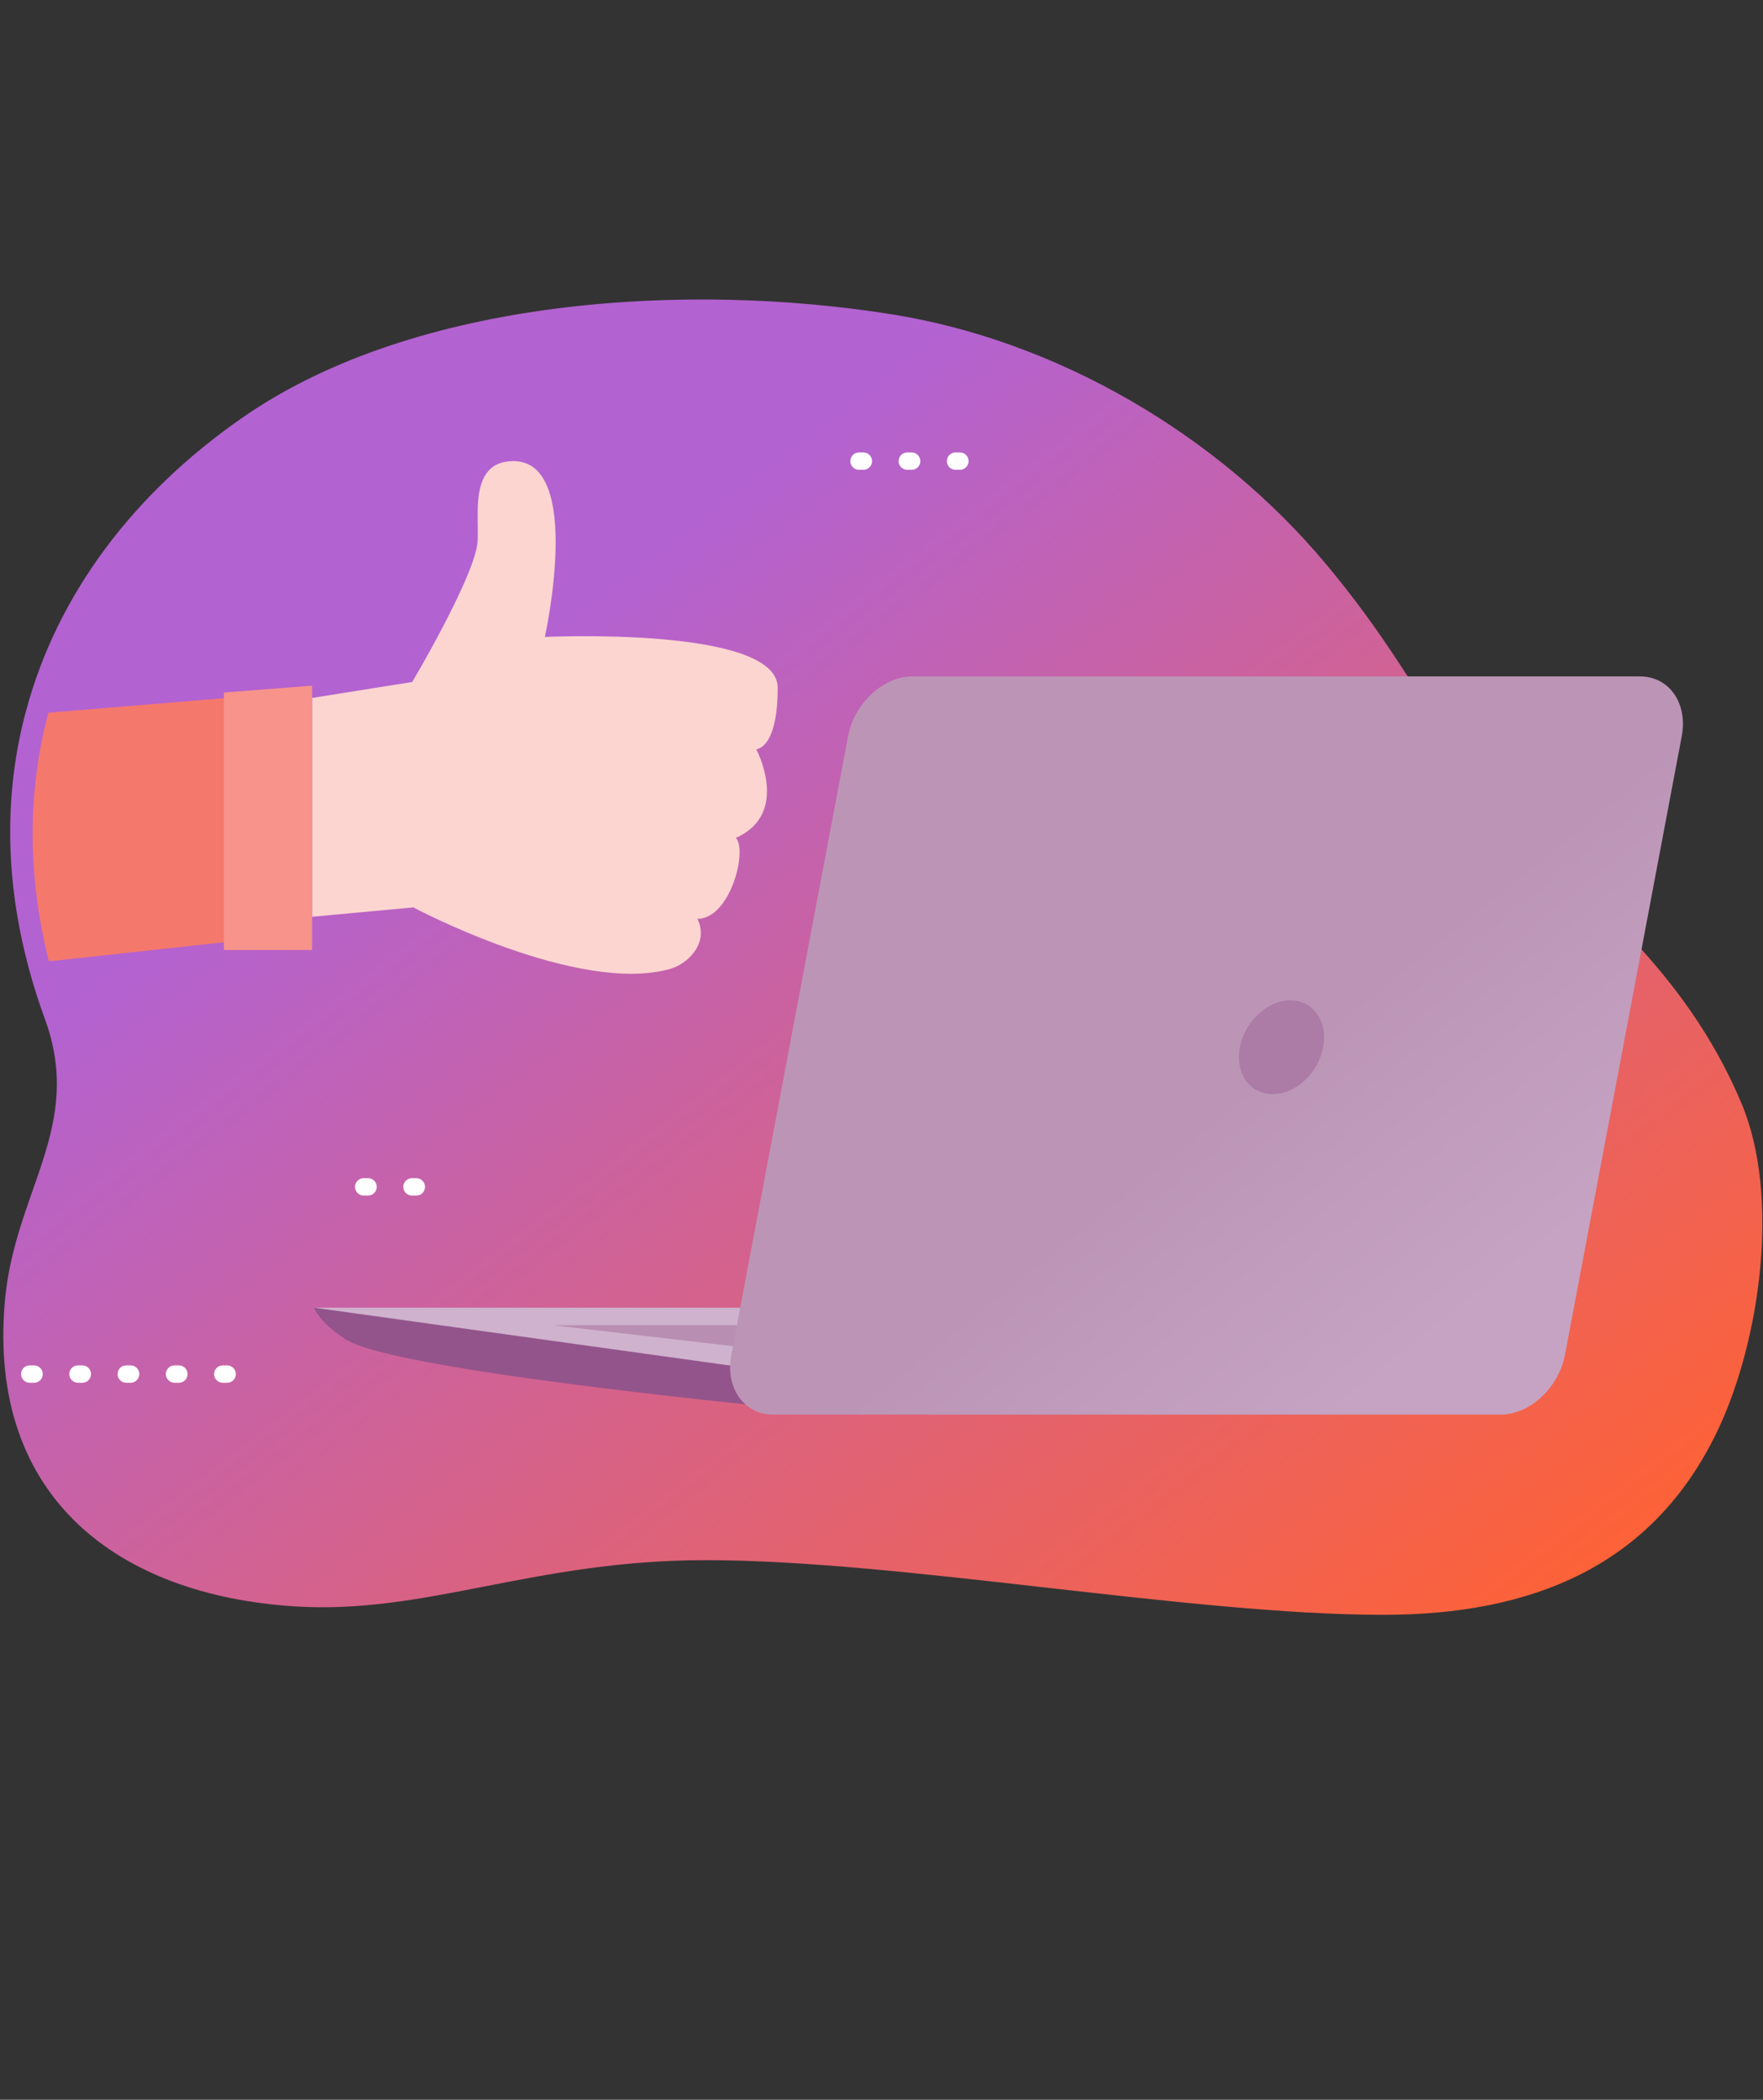 <?xml version="1.0" encoding="UTF-8" standalone="no"?><!DOCTYPE svg PUBLIC "-//W3C//DTD SVG 1.1//EN" "http://www.w3.org/Graphics/SVG/1.1/DTD/svg11.dtd"><svg width="100%" height="100%" viewBox="0 0 236 281" version="1.1" xmlns="http://www.w3.org/2000/svg" xmlns:xlink="http://www.w3.org/1999/xlink" xml:space="preserve" xmlns:serif="http://www.serif.com/" style="fill-rule:evenodd;clip-rule:evenodd;stroke-linejoin:round;stroke-miterlimit:2;"><rect x="0" y="0" width="236" height="281" fill="#333333" stroke="none"/><g id="Ebene4"><path d="M230.02,191.235c-8.708,18.495 -25.142,24.865 -44.812,24.865c-26.035,0 -64.723,-7.339 -90.802,-7.313c-23.159,0.019 -37.314,7.313 -54.987,6.182c-23.301,-1.486 -41.106,-14.296 -38.767,-40.833c1.305,-14.794 10.633,-23.353 5.356,-37.765c-0.867,-2.378 -1.615,-4.742 -2.229,-7.08c-0.084,-0.323 -0.168,-0.64 -0.246,-0.963c-2.874,-11.395 -2.823,-22.313 -0.264,-32.39c0.065,-0.252 0.129,-0.511 0.206,-0.763c4.173,-15.639 14.419,-29.231 29.142,-39.399c23.068,-15.93 59.38,-18.101 86.821,-13.702c21.919,3.508 43.515,15.943 58.14,33.508c12.093,14.522 13.624,21.996 26.299,35.705c7.668,8.288 21.519,17.984 29.245,36.369c5.251,12.494 2.454,31.79 -3.102,43.579Z" style="fill:url(#_Linear1);"/><g><path d="M42.046,174.997l103.63,0l-34.153,14.285l-69.477,-14.285Z" style="fill:#cfb2cd;fill-rule:nonzero;"/><path d="M111.115,177.345l-37.119,0l41.292,4.794l-4.173,-4.794Z" style="fill:#b88eb2;fill-rule:nonzero;"/><path d="M113.68,189.305c0,0 -60.15,-5.433 -67.369,-10.043c-3.686,-2.354 -4.265,-4.265 -4.265,-4.265l66.181,9.204l5.453,5.104Z" style="fill:#93548b;fill-rule:nonzero;"/></g><path d="M209.491,181.312c-0.831,4.397 -4.705,7.993 -8.613,7.993l-97.393,0c-3.905,0 -6.421,-3.596 -5.591,-7.993l15.635,-82.799c0.831,-4.396 4.705,-7.993 8.611,-7.993l97.396,0c3.903,0 6.421,3.597 5.59,7.993l-15.635,82.799Z" style="fill:url(#_Linear2);"/><g><path d="M177.121,140.148c-0.653,3.464 -3.678,6.273 -6.758,6.273c-3.079,0 -5.044,-2.809 -4.389,-6.273c0.655,-3.466 3.68,-6.273 6.758,-6.273c3.078,0 5.044,2.807 4.389,6.273Z" style="fill:#ac7ba6;fill-rule:nonzero;"/><path d="M30.846,93.36l0,32.638l-0.87,0.098l-23.431,2.554c-2.886,-11.437 -2.834,-22.394 -0.266,-32.509c0.065,-0.252 0.129,-0.512 0.207,-0.765l23.49,-1.945l0.87,-0.071Z" style="fill:#f5786d;fill-rule:nonzero;"/><path d="M63.879,72.925c0.472,-3.017 -1.489,-11.216 4.85,-11.216c9.434,0 4.208,23.526 4.208,23.526c0,0 31.168,-1.46 31.168,6.793c0,8.257 -2.872,8.229 -2.872,8.229c0,0 4.624,8.642 -2.739,11.87c1.612,1.612 -0.726,10.836 -5.134,10.836c1.61,3.317 -1.394,6.054 -3.597,6.684c-12.382,3.536 -34.433,-8.215 -34.433,-8.215l-13.56,1.255l0,-29.284l13.414,-2.14c0,0 7.909,-13.325 8.695,-18.338Z" style="fill:#fcd5d1;fill-rule:nonzero;"/><path d="M29.976,127.134l0,-34.46l11.794,-0.915l0,35.375l-11.794,0Z" style="fill:#f7938a;fill-rule:nonzero;"/><path d="M-1.9,185.047l-0.582,0c-0.643,0 -1.164,-0.521 -1.164,-1.163c0,-0.643 0.521,-1.164 1.164,-1.164l0.582,0c0.642,0 1.163,0.521 1.163,1.164c0,0.642 -0.521,1.163 -1.163,1.163Zm6.461,0l-0.581,0c-0.643,0 -1.163,-0.521 -1.163,-1.163c0,-0.643 0.52,-1.164 1.163,-1.164l0.581,0c0.643,0 1.163,0.521 1.163,1.164c0,0.642 -0.52,1.163 -1.163,1.163Zm6.462,0l-0.582,0c-0.642,0 -1.163,-0.521 -1.163,-1.163c0,-0.643 0.521,-1.164 1.163,-1.164l0.582,0c0.643,0 1.163,0.521 1.163,1.164c0,0.642 -0.52,1.163 -1.163,1.163Zm6.462,0l-0.582,0c-0.643,0 -1.163,-0.521 -1.163,-1.163c0,-0.643 0.52,-1.164 1.163,-1.164l0.582,0c0.643,0 1.163,0.521 1.163,1.164c0,0.642 -0.52,1.163 -1.163,1.163Zm6.462,0l-0.582,0c-0.643,0 -1.163,-0.521 -1.163,-1.163c0,-0.643 0.52,-1.164 1.163,-1.164l0.582,0c0.642,0 1.163,0.521 1.163,1.164c0,0.642 -0.521,1.163 -1.163,1.163Zm6.462,0l-0.583,0c-0.642,0 -1.163,-0.521 -1.163,-1.163c0,-0.643 0.521,-1.164 1.163,-1.164l0.583,0c0.642,0 1.163,0.521 1.163,1.164c0,0.642 -0.521,1.163 -1.163,1.163Z" style="fill:#fff;fill-rule:nonzero;"/><path d="M115.572,62.872l-0.581,0c-0.643,0 -1.163,-0.52 -1.163,-1.163c0,-0.643 0.52,-1.163 1.163,-1.163l0.581,0c0.643,0 1.163,0.52 1.163,1.163c0,0.643 -0.52,1.163 -1.163,1.163Zm6.462,0l-0.581,0c-0.643,0 -1.163,-0.52 -1.163,-1.163c0,-0.643 0.52,-1.163 1.163,-1.163l0.581,0c0.642,0 1.163,0.52 1.163,1.163c0,0.643 -0.521,1.163 -1.163,1.163Zm6.462,0l-0.582,0c-0.643,0 -1.163,-0.52 -1.163,-1.163c0,-0.643 0.52,-1.163 1.163,-1.163l0.582,0c0.642,0 1.163,0.52 1.163,1.163c0,0.643 -0.521,1.163 -1.163,1.163Z" style="fill:#fff;fill-rule:nonzero;"/><path d="M49.269,159.996l-0.582,0c-0.642,0 -1.163,-0.52 -1.163,-1.164c0,-0.642 0.521,-1.162 1.163,-1.162l0.582,0c0.643,0 1.164,0.52 1.164,1.162c0,0.644 -0.521,1.164 -1.164,1.164Zm6.461,0l-0.581,0c-0.642,0 -1.163,-0.52 -1.163,-1.164c0,-0.642 0.521,-1.162 1.163,-1.162l0.581,0c0.643,0 1.163,0.52 1.163,1.162c0,0.644 -0.52,1.164 -1.163,1.164Z" style="fill:#fff;fill-rule:nonzero;"/></g></g><defs><linearGradient id="_Linear1" x1="0" y1="0" x2="1" y2="0" gradientUnits="userSpaceOnUse" gradientTransform="matrix(-113.522,-150.08,150.08,-113.522,174.823,244.556)"><stop offset="0" style="stop-color:#ff6234;stop-opacity:1"/><stop offset="1" style="stop-color:#b362d1;stop-opacity:1"/></linearGradient><linearGradient id="_Linear2" x1="0" y1="0" x2="1" y2="0" gradientUnits="userSpaceOnUse" gradientTransform="matrix(-26.726,-33.205,33.205,-26.726,192.843,178.841)"><stop offset="0" style="stop-color:#c6a3c3;stop-opacity:1"/><stop offset="1" style="stop-color:#bc95b6;stop-opacity:1"/></linearGradient></defs></svg>